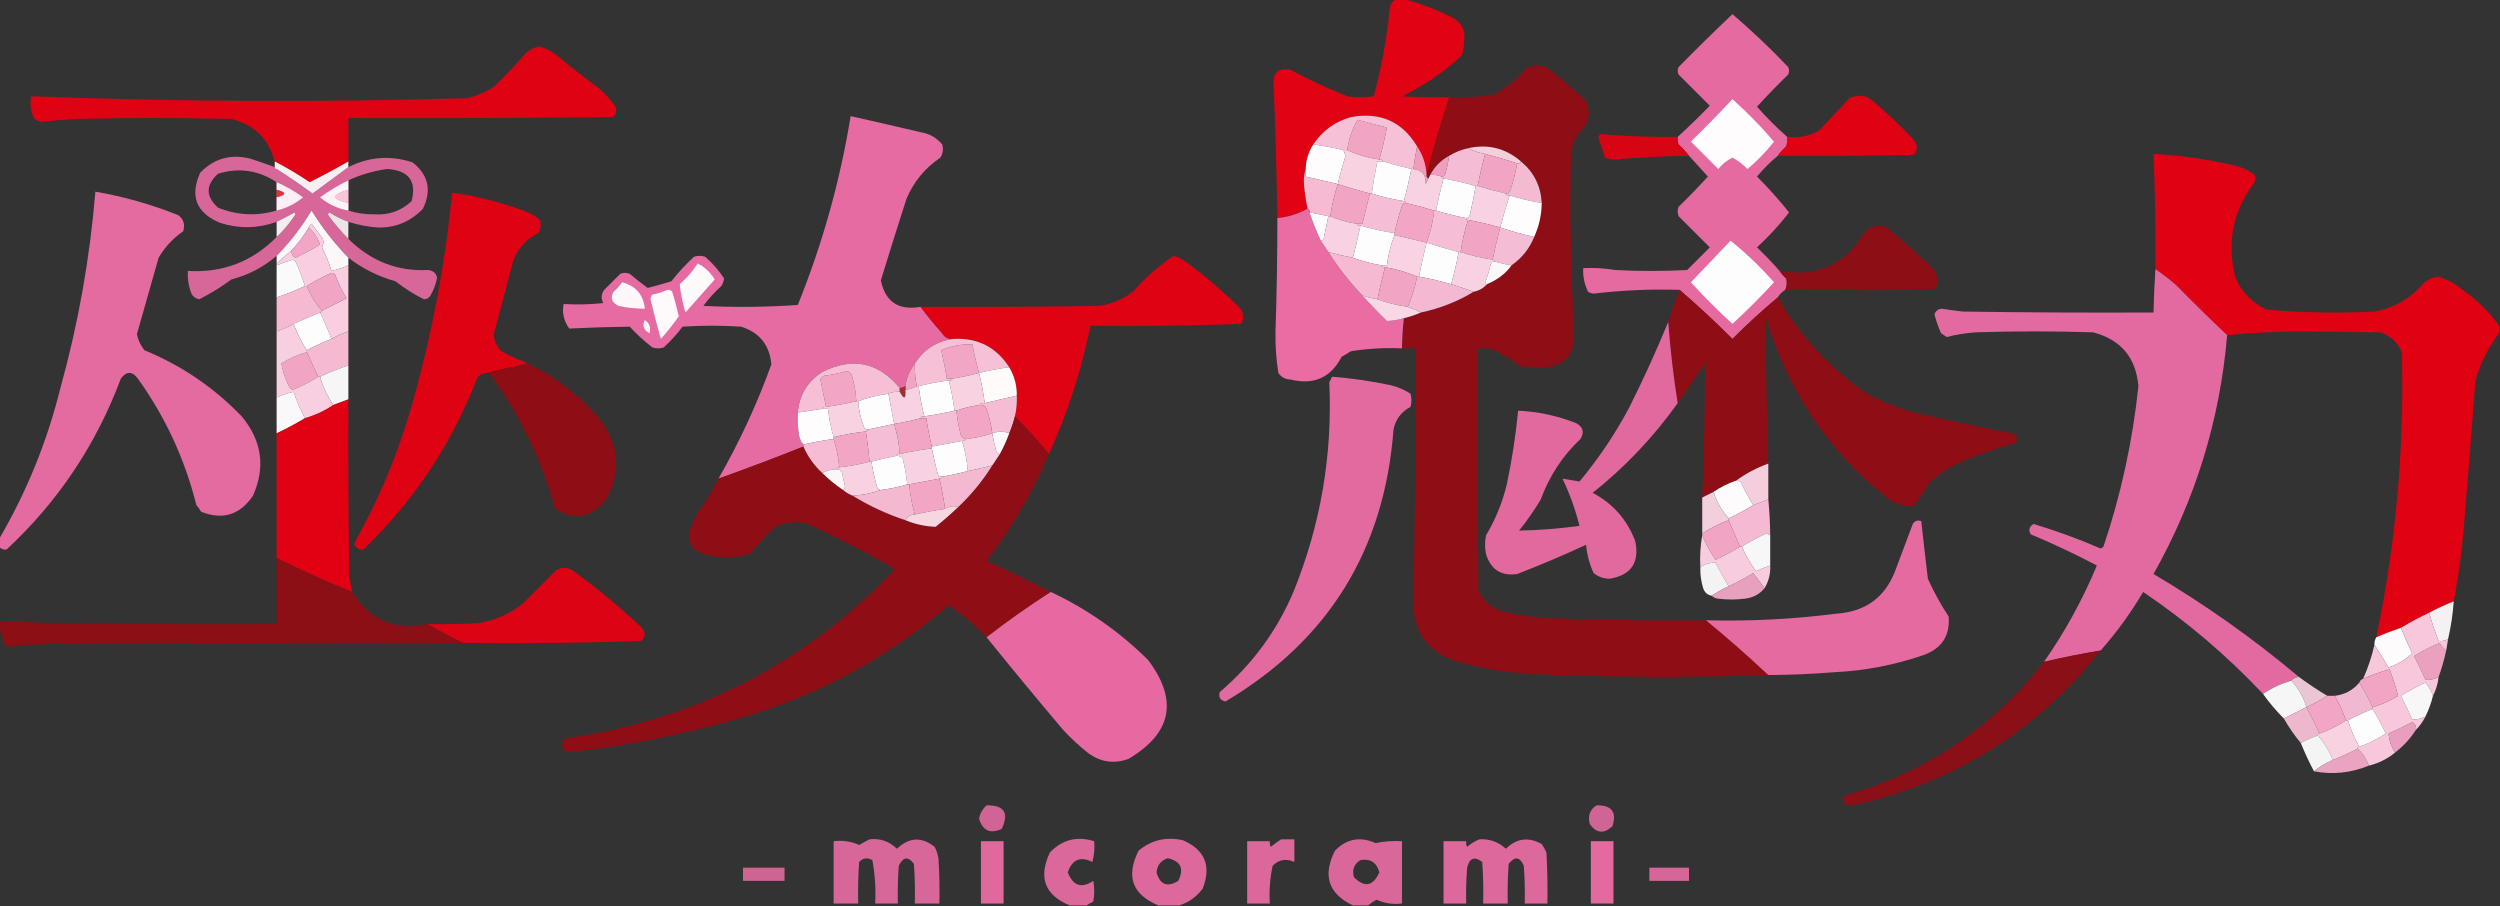 <?xml version="1.0" encoding="UTF-8"?>
<!DOCTYPE svg PUBLIC "-//W3C//DTD SVG 1.1//EN" "http://www.w3.org/Graphics/SVG/1.1/DTD/svg11.dtd">
<svg xmlns="http://www.w3.org/2000/svg" version="1.1" width="1324px" height="480px" style="shape-rendering:geometricPrecision; text-rendering:geometricPrecision; image-rendering:optimizeQuality; fill-rule:evenodd; clip-rule:evenodd" xmlns:xlink="http://www.w3.org/1999/xlink">
<rect width="100%" height="100%" fill="#333333" stroke="none"/>
<g><path style="opacity:0.967" fill="#e60112" d="M 739.5,-0.5 C 740.833,-0.5 742.167,-0.5 743.5,-0.5C 752.845,1.897 761.845,5.397 770.5,10C 774.338,12.677 776.005,16.343 775.5,21C 775.477,23.925 774.977,26.759 774,29.5C 764.597,38.23 754.097,45.397 742.5,51C 750.827,51.5 759.16,51.666 767.5,51.5C 763.062,65.137 759.062,78.803 755.5,92.5C 755.2,86.955 753.533,81.955 750.5,77.5C 742.595,64.348 730.928,59.181 715.5,62C 706.967,64.381 700.3,69.215 695.5,76.5C 692.962,80.448 691.629,84.781 691.5,89.5C 690.837,91.473 690.504,93.639 690.5,96C 690.768,100.9 691.434,105.733 692.5,110.5C 687.616,113.257 682.282,114.924 676.5,115.5C 676.143,91.988 675.476,68.488 674.5,45C 674.083,38.415 677.083,35.748 683.5,37C 693.259,42.213 703.259,46.88 713.5,51C 718.167,51.667 722.833,51.667 727.5,51C 731.676,35.782 734.509,20.282 736,4.5C 736.257,2.093 737.424,0.427 739.5,-0.5 Z"/></g>
<g><path style="opacity:0.959" fill="#eb6da5" d="M 946.5,72.5 C 946.66,74.199 946.494,75.866 946,77.5C 944.293,79.037 942.793,80.704 941.5,82.5C 937.521,85.812 933.854,89.479 930.5,93.5C 936.568,99.563 942.234,105.896 947.5,112.5C 942.416,119.089 936.749,125.256 930.5,131C 934.704,135.036 938.704,139.202 942.5,143.5C 943.458,144.962 944.624,146.295 946,147.5C 946.49,149.545 946.323,151.545 945.5,153.5C 943.833,154.5 942.5,155.833 941.5,157.5C 933.24,164.421 925.24,171.754 917.5,179.5C 908.427,170.422 899.094,161.756 889.5,153.5C 874.27,153.035 859.104,153.702 844,155.5C 842.893,155.415 841.893,155.081 841,154.5C 839.055,150.393 838.221,146.226 838.5,142C 844.18,141.741 849.846,142.074 855.5,143C 868.167,143.667 880.833,143.667 893.5,143C 897.5,139 901.5,135 905.5,131C 900,125.5 894.5,120 889,114.5C 888.333,112.833 888.333,111.167 889,109.5C 894.348,104.319 899.515,98.985 904.5,93.5C 901.145,89.813 897.811,86.147 894.5,82.5C 892.873,80.37 891.04,78.37 889,76.5C 888.51,75.207 888.343,73.873 888.5,72.5C 894.298,67.203 899.965,61.703 905.5,56C 900,50.5 894.5,45 889,39.5C 888.333,38.167 888.333,36.833 889,35.5C 898.347,25.986 907.847,16.652 917.5,7.5C 927.787,16.285 937.62,25.619 947,35.5C 947.667,36.833 947.667,38.167 947,39.5C 941.318,45.015 935.818,50.681 930.5,56.5C 935.521,62.188 940.854,67.521 946.5,72.5 Z"/></g>
<g><path style="opacity:0.954" fill="#e60012" d="M 184.5,85.5 C 177.799,89.356 170.966,93.023 164,96.5C 158.07,92.451 151.903,88.784 145.5,85.5C 142.315,73.482 134.648,65.982 122.5,63C 95.167,62.333 67.833,62.333 40.5,63C 34.317,63.323 28.15,63.823 22,64.5C 20.342,64.325 19.009,63.658 18,62.5C 16.245,58.705 15.745,54.872 16.5,51C 93.453,53.909 170.453,54.242 247.5,52C 252.518,50.773 257.185,48.773 261.5,46C 267.532,40.302 273.199,34.302 278.5,28C 280.56,26.303 282.893,25.137 285.5,24.5C 288.774,25.47 291.774,26.97 294.5,29C 301.985,35.241 309.652,41.241 317.5,47C 320.704,49.869 323.537,53.035 326,56.5C 326.825,58.701 326.325,60.534 324.5,62C 277.835,62.5 231.168,62.667 184.5,62.5C 184.5,70.167 184.5,77.833 184.5,85.5 Z"/></g>
<g><path style="opacity:0.975" fill="#920d14" d="M 903.5,328.5 C 914.797,337.794 925.797,347.461 936.5,357.5C 895.161,358.956 853.828,358.79 812.5,357C 798.205,356.395 784.205,354.062 770.5,350C 755.347,344.544 748.014,333.71 748.5,317.5C 749.484,273.184 749.818,228.85 749.5,184.5C 747.167,184.5 744.833,184.5 742.5,184.5C 742.569,179.146 742.902,173.813 743.5,168.5C 746.67,167.735 749.67,166.735 752.5,165.5C 762.53,163.383 771.864,159.717 780.5,154.5C 783.331,153.921 785.664,152.588 787.5,150.5C 790.778,149.191 793.778,147.358 796.5,145C 798.041,143.629 799.375,142.129 800.5,140.5C 805.99,136.679 809.99,131.679 812.5,125.5C 815.088,119.812 816.421,113.812 816.5,107.5C 815.999,98.498 812.332,91.164 805.5,85.5C 797.373,78.468 788.04,76.135 777.5,78.5C 773.948,79.276 770.614,80.609 767.5,82.5C 763.167,84.833 759.833,88.167 757.5,92.5C 757.167,93.167 756.833,93.833 756.5,94.5C 755.662,94.158 755.328,93.492 755.5,92.5C 759.062,78.803 763.062,65.137 767.5,51.5C 775.571,51.863 783.571,51.363 791.5,50C 798.04,46.467 803.706,41.8 808.5,36C 812.136,34.102 815.803,34.102 819.5,36C 826.627,41.459 833.461,47.292 840,53.5C 842.796,60.127 841.462,65.794 836,70.5C 834.107,73.618 832.774,76.951 832,80.5C 831.366,111.683 831.866,142.85 833.5,174C 834.746,188.587 828.079,195.421 813.5,194.5C 810.833,194.333 808.167,194.167 805.5,194C 800.698,190.762 795.698,187.762 790.5,185C 787.854,184.503 785.187,184.336 782.5,184.5C 782.333,227.168 782.5,269.835 783,312.5C 785.488,318.521 789.988,322.354 796.5,324C 802.426,325.432 808.426,326.432 814.5,327C 844.147,328.375 873.813,328.875 903.5,328.5 Z"/></g>
<g><path style="opacity:0.965" fill="#e60012" d="M 941.5,82.5 C 942.793,80.704 944.293,79.037 946,77.5C 946.494,75.866 946.66,74.199 946.5,72.5C 952.602,73.267 958.269,72.101 963.5,69C 968.833,63.333 974.167,57.667 979.5,52C 984.256,49.737 988.589,50.404 992.5,54C 999.689,60.19 1006.52,66.69 1013,73.5C 1015.66,76.376 1015.83,79.21 1013.5,82C 989.502,82.5 965.502,82.667 941.5,82.5 Z"/></g>
<g><path style="opacity:1" fill="#fefcfd" d="M 917.5,52.5 C 925.341,59.508 932.674,67.008 939.5,75C 935.364,80.303 930.697,85.137 925.5,89.5C 923.091,87.082 920.424,85.082 917.5,83.5C 914.594,84.897 912.094,86.897 910,89.5C 905.167,84.667 900.333,79.833 895.5,75C 903.036,67.632 910.369,60.132 917.5,52.5 Z"/></g>
<g><path style="opacity:0.966" fill="#eb6da5" d="M 487.5,162.5 C 491.121,167.293 494.954,171.96 499,176.5C 500.264,178.607 502.097,179.607 504.5,179.5C 495.893,180.806 489.226,185.139 484.5,192.5C 481.763,195.983 480.097,199.983 479.5,204.5C 478.609,205.11 477.609,205.443 476.5,205.5C 465.187,191.794 451.52,188.96 435.5,197C 427.631,202.034 423.298,209.201 422.5,218.5C 422.335,222.182 422.501,225.848 423,229.5C 423.24,231.852 424.073,233.852 425.5,235.5C 425.5,235.833 425.5,236.167 425.5,236.5C 410.61,242.444 395.61,248.111 380.5,253.5C 391.593,234.147 400.927,213.98 408.5,193C 407.599,182.768 402.266,176.101 392.5,173C 382.167,172.333 371.833,172.333 361.5,173C 358.536,176.966 355.203,180.633 351.5,184C 349.5,184.667 347.5,184.667 345.5,184C 341.2,180.702 337.2,177.035 333.5,173C 322.811,173.139 312.144,173.472 301.5,174C 298.589,170.029 297.589,165.695 298.5,161C 305.513,161.424 312.513,161.257 319.5,160.5C 318.182,158.088 318.349,155.754 320,153.5C 322.833,150.667 325.667,147.833 328.5,145C 330.167,144.333 331.833,144.333 333.5,145C 336.594,147.625 339.76,150.125 343,152.5C 347.189,151.411 351.356,150.244 355.5,149C 359.132,144.366 363.132,140.033 367.5,136C 369.5,135.333 371.5,135.333 373.5,136C 377.424,139.417 380.757,143.25 383.5,147.5C 383.281,148.938 382.781,150.271 382,151.5C 378.464,154.701 375.297,158.201 372.5,162C 389.177,162.833 405.843,162.666 422.5,161.5C 435.571,129.214 444.905,95.881 450.5,61.5C 462.837,64.268 475.171,67.101 487.5,70C 492.235,70.778 496.068,72.945 499,76.5C 499.706,78.971 499.373,81.305 498,83.5C 489.791,89.041 483.791,96.374 480,105.5C 475.397,119.809 470.897,134.142 466.5,148.5C 468.847,159.856 475.847,164.522 487.5,162.5 Z"/></g>
<g><path style="opacity:1" fill="#f2a4c5" d="M 730.5,84.5 C 724.481,83.635 718.814,81.969 713.5,79.5C 714.268,73.694 716.101,68.361 719,63.5C 724.164,64.916 729.331,66.249 734.5,67.5C 733.417,73.251 732.084,78.918 730.5,84.5 Z"/></g>
<g><path style="opacity:1" fill="#f6c0d6" d="M 750.5,77.5 C 749.705,81.476 749.038,85.476 748.5,89.5C 748.167,89.5 747.833,89.5 747.5,89.5C 742.445,88.32 737.445,86.986 732.5,85.5C 732.158,84.662 731.492,84.328 730.5,84.5C 732.084,78.918 733.417,73.251 734.5,67.5C 729.331,66.249 724.164,64.916 719,63.5C 716.101,68.361 714.268,73.694 713.5,79.5C 712.833,79.5 712.167,79.5 711.5,79.5C 706.233,78.184 700.9,77.184 695.5,76.5C 700.3,69.215 706.967,64.381 715.5,62C 730.928,59.181 742.595,64.348 750.5,77.5 Z"/></g>
<g><path style="opacity:0.917" fill="#e60012" d="M 888.5,72.5 C 888.343,73.873 888.51,75.207 889,76.5C 891.04,78.37 892.873,80.37 894.5,82.5C 881.308,82.639 868.141,83.305 855,84.5C 853.236,84.456 851.569,84.122 850,83.5C 848.833,80 847.667,76.5 846.5,73C 846.645,72.228 846.978,71.561 847.5,71C 861.107,72.152 874.773,72.652 888.5,72.5 Z"/></g>
<g><path style="opacity:1" fill="#fefcfc" d="M 695.5,76.5 C 700.9,77.184 706.233,78.184 711.5,79.5C 712.018,80.577 712.352,81.744 712.5,83C 710.932,87.772 709.599,92.605 708.5,97.5C 702.833,96.167 697.167,94.833 691.5,93.5C 691.5,92.167 691.5,90.833 691.5,89.5C 691.629,84.781 692.962,80.448 695.5,76.5 Z"/></g>
<g><path style="opacity:1" fill="#f19cbb" d="M 750.5,77.5 C 753.533,81.955 755.2,86.955 755.5,92.5C 755.328,93.492 755.662,94.158 756.5,94.5C 756.013,95.473 755.513,96.473 755,97.5C 755.357,92.674 753.191,90.007 748.5,89.5C 749.038,85.476 749.705,81.476 750.5,77.5 Z"/></g>
<g><path style="opacity:1" fill="#f4ceda" d="M 805.5,85.5 C 805.158,86.338 804.492,86.672 803.5,86.5C 797.967,84.696 792.3,83.03 786.5,81.5C 783.254,80.946 780.254,79.946 777.5,78.5C 788.04,76.135 797.373,78.468 805.5,85.5 Z"/></g>
<g><path style="opacity:1" fill="#f5bdd5" d="M 777.5,78.5 C 780.254,79.946 783.254,80.946 786.5,81.5C 785.015,87.108 783.682,92.775 782.5,98.5C 782.167,98.5 781.833,98.5 781.5,98.5C 775.913,96.915 770.247,95.582 764.5,94.5C 763.833,94.5 763.5,94.167 763.5,93.5C 764.497,93.53 765.164,93.03 765.5,92C 766.361,88.863 767.027,85.697 767.5,82.5C 770.614,80.609 773.948,79.276 777.5,78.5 Z"/></g>
<g><path style="opacity:1" fill="#f9d2e2" d="M 711.5,79.5 C 712.167,79.5 712.833,79.5 713.5,79.5C 718.814,81.969 724.481,83.635 730.5,84.5C 731.492,84.328 732.158,84.662 732.5,85.5C 731.5,85.5 730.5,85.5 729.5,85.5C 728.287,91.137 727.287,96.803 726.5,102.5C 726.167,102.5 725.833,102.5 725.5,102.5C 719.876,101.007 714.209,99.34 708.5,97.5C 709.599,92.605 710.932,87.772 712.5,83C 712.352,81.744 712.018,80.577 711.5,79.5 Z"/></g>
<g><path style="opacity:0.97" fill="#e60012" d="M 1323.5,172.5 C 1323.5,173.833 1323.5,175.167 1323.5,176.5C 1317.78,183.935 1313.62,192.269 1311,201.5C 1309.08,226.831 1307.08,252.164 1305,277.5C 1303.89,291.408 1302.05,305.074 1299.5,318.5C 1295.05,320.226 1290.71,322.226 1286.5,324.5C 1281.31,326.928 1276.31,329.595 1271.5,332.5C 1267.09,333.97 1262.75,335.637 1258.5,337.5C 1268.9,287.717 1273.4,237.383 1272,186.5C 1269.74,181.243 1265.91,177.743 1260.5,176C 1247,175.833 1233.5,175.667 1220,175.5C 1206.15,175.501 1192.65,176.167 1179.5,177.5C 1170.37,168.869 1161.37,160.036 1152.5,151C 1148.96,147.951 1145.29,145.118 1141.5,142.5C 1141.7,122.153 1141.37,101.82 1140.5,81.5C 1153.97,82.258 1167.31,84.091 1180.5,87C 1185.44,87.866 1189.94,89.7 1194,92.5C 1194.67,93.833 1194.67,95.167 1194,96.5C 1182.42,111.897 1179.09,128.897 1184,147.5C 1187.5,155 1193,160.5 1200.5,164C 1219.43,165.628 1238.43,165.962 1257.5,165C 1267.99,163.091 1276.66,158.091 1283.5,150C 1285.68,148.16 1288.18,146.993 1291,146.5C 1295.66,147.745 1299.82,149.912 1303.5,153C 1311.36,158.361 1318.03,164.861 1323.5,172.5 Z"/></g>
<g><path style="opacity:1" fill="#f2a4c5" d="M 786.5,81.5 C 792.3,83.03 797.967,84.696 803.5,86.5C 802.646,91.231 801.48,95.898 800,100.5C 799.583,101.756 798.75,102.423 797.5,102.5C 792.371,101.303 787.371,99.969 782.5,98.5C 783.682,92.775 785.015,87.108 786.5,81.5 Z"/></g>
<g><path style="opacity:0.895" fill="#eb6ea5" d="M 145.5,88.5 C 145.5,89.167 145.833,89.5 146.5,89.5C 152.941,93.563 159.274,97.897 165.5,102.5C 171.875,97.777 178.209,93.11 184.5,88.5C 195.495,83 206.829,82.167 218.5,86C 226.867,92.597 228.701,100.764 224,110.5C 217.66,117.228 209.827,120.561 200.5,120.5C 195.005,120.141 189.672,119.141 184.5,117.5C 180.986,116.216 177.653,114.55 174.5,112.5C 174.167,112.833 173.833,113.167 173.5,113.5C 176.844,118.171 180.51,122.505 184.5,126.5C 196.368,138.274 210.368,143.774 226.5,143C 229.178,143.161 230.845,144.495 231.5,147C 230.867,150.367 229.7,153.533 228,156.5C 227.196,157.804 226.029,158.471 224.5,158.5C 219.201,155.848 214.201,152.681 209.5,149C 200.303,146.402 191.97,142.235 184.5,136.5C 177.155,128.969 170.655,120.635 165,111.5C 159.766,120.232 153.599,128.232 146.5,135.5C 139.535,141.484 131.535,145.651 122.5,148C 117.13,152.016 111.463,155.516 105.5,158.5C 103.234,158.069 101.734,156.736 101,154.5C 99.763,150.94 99.263,147.273 99.5,143.5C 117.988,144.564 133.655,138.564 146.5,125.5C 150.291,121.94 153.625,117.94 156.5,113.5C 156.333,113.167 156.167,112.833 156,112.5C 152.791,114.277 149.624,115.943 146.5,117.5C 136.542,121.064 126.542,121.23 116.5,118C 103.944,112.725 100.444,103.892 106,91.5C 113.281,83.928 122.114,81.428 132.5,84C 136.894,85.409 141.228,86.909 145.5,88.5 Z M 146.5,96.5 C 146.5,97.833 146.5,99.167 146.5,100.5C 146.5,101.833 146.5,103.167 146.5,104.5C 146.5,106.833 146.5,109.167 146.5,111.5C 135.976,114.565 125.643,114.065 115.5,110C 108.833,104 108.833,98 115.5,92C 126.468,88.623 136.801,90.123 146.5,96.5 Z M 184.5,111.5 C 184.5,110.167 184.5,108.833 184.5,107.5C 184.5,105.167 184.5,102.833 184.5,100.5C 184.5,98.833 184.5,97.167 184.5,95.5C 191.008,92.497 197.841,90.497 205,89.5C 216.403,90.197 220.737,95.864 218,106.5C 212.431,111.732 205.764,114.066 198,113.5C 193.37,113.56 188.87,112.893 184.5,111.5 Z"/></g>
<g><path style="opacity:1" fill="#ee9fbf" d="M 767.5,82.5 C 767.027,85.697 766.361,88.863 765.5,92C 765.164,93.03 764.497,93.53 763.5,93.5C 761.565,92.85 759.565,92.517 757.5,92.5C 759.833,88.167 763.167,84.833 767.5,82.5 Z"/></g>
<g><path style="opacity:1" fill="#fefdfd" d="M 732.5,85.5 C 737.445,86.986 742.445,88.32 747.5,89.5C 746.319,95.221 744.986,100.888 743.5,106.5C 737.717,105.638 732.05,104.304 726.5,102.5C 727.287,96.803 728.287,91.137 729.5,85.5C 730.5,85.5 731.5,85.5 732.5,85.5 Z"/></g>
<g><path style="opacity:0.976" fill="#fef2f5" d="M 145.5,85.5 C 151.903,88.784 158.07,92.451 164,96.5C 170.966,93.023 177.799,89.356 184.5,85.5C 184.5,86.5 184.5,87.5 184.5,88.5C 178.209,93.11 171.875,97.777 165.5,102.5C 159.274,97.897 152.941,93.563 146.5,89.5C 145.833,89.5 145.5,89.167 145.5,88.5C 145.5,87.5 145.5,86.5 145.5,85.5 Z"/></g>
<g><path style="opacity:1" fill="#f4bad2" d="M 805.5,85.5 C 812.332,91.164 815.999,98.498 816.5,107.5C 810.733,106.577 805.066,105.244 799.5,103.5C 798.508,103.672 797.842,103.338 797.5,102.5C 798.75,102.423 799.583,101.756 800,100.5C 801.48,95.898 802.646,91.231 803.5,86.5C 804.492,86.672 805.158,86.338 805.5,85.5 Z"/></g>
<g><path style="opacity:1" fill="#f8d2e2" d="M 747.5,89.5 C 747.833,89.5 748.167,89.5 748.5,89.5C 753.191,90.007 755.357,92.674 755,97.5C 755.513,96.473 756.013,95.473 756.5,94.5C 756.833,93.833 757.167,93.167 757.5,92.5C 759.565,92.517 761.565,92.85 763.5,93.5C 763.5,94.167 763.833,94.5 764.5,94.5C 763.008,100.133 761.675,105.799 760.5,111.5C 760.167,111.5 759.833,111.5 759.5,111.5C 754.647,110.035 749.647,108.702 744.5,107.5C 744.5,106.833 744.167,106.5 743.5,106.5C 744.986,100.888 746.319,95.221 747.5,89.5 Z"/></g>
<g><path style="opacity:1" fill="#f6bbd3" d="M 691.5,89.5 C 691.5,90.833 691.5,92.167 691.5,93.5C 697.167,94.833 702.833,96.167 708.5,97.5C 706.699,103.038 705.366,108.705 704.5,114.5C 704.167,114.5 703.833,114.5 703.5,114.5C 700.167,113.833 696.833,113.167 693.5,112.5C 693.672,111.508 693.338,110.842 692.5,110.5C 691.434,105.733 690.768,100.9 690.5,96C 690.504,93.639 690.837,91.473 691.5,89.5 Z"/></g>
<g><path style="opacity:1" fill="#fefdfd" d="M 764.5,94.5 C 770.247,95.582 775.913,96.915 781.5,98.5C 780.663,103.518 779.663,108.518 778.5,113.5C 778.253,114.713 777.586,115.38 776.5,115.5C 771.067,114.475 765.733,113.142 760.5,111.5C 761.675,105.799 763.008,100.133 764.5,94.5 Z"/></g>
<g><path style="opacity:0.976" fill="#fdf1f5" d="M 146.5,96.5 C 151.437,98.637 156.104,101.304 160.5,104.5C 156.369,107.899 151.702,110.232 146.5,111.5C 146.5,109.167 146.5,106.833 146.5,104.5C 151.833,103.167 151.833,101.833 146.5,100.5C 146.5,99.167 146.5,97.833 146.5,96.5 Z"/></g>
<g><path style="opacity:0.962" fill="#fef7fa" d="M 184.5,95.5 C 184.5,97.167 184.5,98.833 184.5,100.5C 175.335,103.129 175.335,105.462 184.5,107.5C 184.5,108.833 184.5,110.167 184.5,111.5C 178.872,110.513 173.872,108.179 169.5,104.5C 174.255,101.075 179.255,98.075 184.5,95.5 Z"/></g>
<g><path style="opacity:1" fill="#f2a4c5" d="M 708.5,97.5 C 714.209,99.34 719.876,101.007 725.5,102.5C 724.169,107.83 722.836,113.163 721.5,118.5C 720.5,118.5 719.5,118.5 718.5,118.5C 713.555,117.767 708.888,116.434 704.5,114.5C 705.366,108.705 706.699,103.038 708.5,97.5 Z"/></g>
<g><path style="opacity:1" fill="#f8d2e2" d="M 781.5,98.5 C 781.833,98.5 782.167,98.5 782.5,98.5C 787.371,99.969 792.371,101.303 797.5,102.5C 797.842,103.338 798.508,103.672 799.5,103.5C 797.681,109.105 796.015,114.772 794.5,120.5C 788.91,118.874 783.244,117.541 777.5,116.5C 776.833,116.5 776.5,116.167 776.5,115.5C 777.586,115.38 778.253,114.713 778.5,113.5C 779.663,108.518 780.663,103.518 781.5,98.5 Z"/></g>
<g><path style="opacity:0.857" fill="#e92727" d="M 146.5,100.5 C 151.833,101.833 151.833,103.167 146.5,104.5C 146.5,103.167 146.5,101.833 146.5,100.5 Z"/></g>
<g><path style="opacity:0.896" fill="#f8cfe0" d="M 184.5,100.5 C 184.5,102.833 184.5,105.167 184.5,107.5C 175.335,105.462 175.335,103.129 184.5,100.5 Z"/></g>
<g><path style="opacity:0.962" fill="#ea6da4" d="M -0.5,289.5 C -0.5,288.167 -0.5,286.833 -0.5,285.5C 14.117,260.509 24.95,233.843 32,205.5C 41.452,171.408 47.619,136.741 50.5,101.5C 65.592,104.107 80.259,108.274 94.5,114C 97.29,116.21 98.123,119.044 97,122.5C 91.621,126.212 87.287,130.879 84,136.5C 80.167,150 76.333,163.5 72.5,177C 73.167,180.166 74.5,183 76.5,185.5C 96.144,193.568 113.311,205.235 128,220.5C 138.699,233.351 140.699,247.351 134,262.5C 127.032,272.746 117.866,275.579 106.5,271C 105.789,269.745 104.956,268.579 104,267.5C 97.882,243.116 87.549,220.783 73,200.5C 70,196.5 67,196.5 64,200.5C 50.924,235.508 30.758,265.674 3.5,291C 1.934,291.3 0.601,290.8 -0.5,289.5 Z"/></g>
<g><path style="opacity:0.961" fill="#e50012" d="M 279.5,192.5 C 272.167,194.167 264.833,195.833 257.5,197.5C 255.83,197.751 254.33,198.418 253,199.5C 239.601,234.549 219.434,265.049 192.5,291C 190.106,291.3 188.439,290.3 187.5,288C 201.111,263.848 211.611,238.348 219,211.5C 229.056,175.558 235.889,139.058 239.5,102C 252.781,103.904 265.781,107.237 278.5,112C 281.249,113.123 283.749,114.623 286,116.5C 286.706,118.971 286.373,121.305 285,123.5C 278.942,126.558 274.609,131.225 272,137.5C 268.496,150.677 264.996,163.844 261.5,177C 261.744,180.487 263.077,183.487 265.5,186C 270.073,188.454 274.739,190.621 279.5,192.5 Z"/></g>
<g><path style="opacity:1" fill="#f6bed6" d="M 725.5,102.5 C 725.833,102.5 726.167,102.5 726.5,102.5C 732.05,104.304 737.717,105.638 743.5,106.5C 744.167,106.5 744.5,106.833 744.5,107.5C 743.503,107.47 742.836,107.97 742.5,109C 740.929,113.786 739.596,118.619 738.5,123.5C 732.425,122.481 726.425,121.148 720.5,119.5C 719.508,119.672 718.842,119.338 718.5,118.5C 719.5,118.5 720.5,118.5 721.5,118.5C 722.836,113.163 724.169,107.83 725.5,102.5 Z"/></g>
<g><path style="opacity:1" fill="#fefcfd" d="M 799.5,103.5 C 805.066,105.244 810.733,106.577 816.5,107.5C 816.421,113.812 815.088,119.812 812.5,125.5C 806.395,124.141 800.395,122.474 794.5,120.5C 796.015,114.772 797.681,109.105 799.5,103.5 Z"/></g>
<g><path style="opacity:1" fill="#f2a5c5" d="M 744.5,107.5 C 749.647,108.702 754.647,110.035 759.5,111.5C 758.927,117.367 757.594,123.033 755.5,128.5C 749.833,127.167 744.167,125.833 738.5,124.5C 738.5,124.167 738.5,123.833 738.5,123.5C 739.596,118.619 740.929,113.786 742.5,109C 742.836,107.97 743.503,107.47 744.5,107.5 Z"/></g>
<g><path style="opacity:0.986" fill="#fefafc" d="M 184.5,136.5 C 184.5,137.833 184.5,139.167 184.5,140.5C 181.594,141.787 178.594,142.787 175.5,143.5C 174.268,139.196 172.601,135.03 170.5,131C 171.33,129.535 171.496,128.035 171,126.5C 169,123.833 167,121.167 165,118.5C 164.283,119.044 163.783,119.711 163.5,120.5C 160.987,124.858 157.987,128.858 154.5,132.5C 151.833,134.833 149.167,137.167 146.5,139.5C 146.5,138.167 146.5,136.833 146.5,135.5C 153.599,128.232 159.766,120.232 165,111.5C 170.655,120.635 177.155,128.969 184.5,136.5 Z"/></g>
<g><path style="opacity:0.984" fill="#eb6da5" d="M 692.5,110.5 C 693.338,110.842 693.672,111.508 693.5,112.5C 695.214,117.598 697.214,122.598 699.5,127.5C 700.846,129.537 702.18,131.537 703.5,133.5C 708.767,141.764 714.767,149.431 721.5,156.5C 725.63,161.131 729.963,165.631 734.5,170C 737.531,169.939 740.531,169.439 743.5,168.5C 742.902,173.813 742.569,179.146 742.5,184.5C 733.418,184.086 724.418,184.586 715.5,186C 713.833,187 712.167,188 710.5,189C 704.789,200.032 695.789,204.032 683.5,201C 680.724,200.934 678.558,199.768 677,197.5C 675.867,190.267 675.367,182.934 675.5,175.5C 676.167,155.505 676.5,135.505 676.5,115.5C 682.282,114.924 687.616,113.257 692.5,110.5 Z"/></g>
<g><path style="opacity:1" fill="#fefcfd" d="M 693.5,112.5 C 696.833,113.167 700.167,113.833 703.5,114.5C 702.671,118.486 701.837,122.486 701,126.5C 700.617,127.056 700.117,127.389 699.5,127.5C 697.214,122.598 695.214,117.598 693.5,112.5 Z"/></g>
<g><path style="opacity:1" fill="#f6bed6" d="M 759.5,111.5 C 759.833,111.5 760.167,111.5 760.5,111.5C 765.733,113.142 771.067,114.475 776.5,115.5C 776.5,116.167 776.833,116.5 777.5,116.5C 775.698,122.043 774.364,127.71 773.5,133.5C 773.167,133.5 772.833,133.5 772.5,133.5C 766.772,131.985 761.105,130.319 755.5,128.5C 757.594,123.033 758.927,117.367 759.5,111.5 Z"/></g>
<g><path style="opacity:0.954" fill="#fef5f9" d="M 146.5,125.5 C 146.5,122.833 146.5,120.167 146.5,117.5C 149.624,115.943 152.791,114.277 156,112.5C 156.167,112.833 156.333,113.167 156.5,113.5C 153.625,117.94 150.291,121.94 146.5,125.5 Z"/></g>
<g><path style="opacity:0.911" fill="#fef6f9" d="M 184.5,117.5 C 184.5,120.5 184.5,123.5 184.5,126.5C 180.51,122.505 176.844,118.171 173.5,113.5C 173.833,113.167 174.167,112.833 174.5,112.5C 177.653,114.55 180.986,116.216 184.5,117.5 Z"/></g>
<g><path style="opacity:1" fill="#f8d2e2" d="M 703.5,114.5 C 703.833,114.5 704.167,114.5 704.5,114.5C 708.888,116.434 713.555,117.767 718.5,118.5C 718.842,119.338 719.508,119.672 720.5,119.5C 719.33,125.181 717.997,130.848 716.5,136.5C 712.127,135.657 707.793,134.657 703.5,133.5C 702.18,131.537 700.846,129.537 699.5,127.5C 700.117,127.389 700.617,127.056 701,126.5C 701.837,122.486 702.671,118.486 703.5,114.5 Z"/></g>
<g><path style="opacity:1" fill="#f2a4c5" d="M 777.5,116.5 C 783.244,117.541 788.91,118.874 794.5,120.5C 793.014,126.112 791.681,131.779 790.5,137.5C 784.704,136.634 779.037,135.301 773.5,133.5C 774.364,127.71 775.698,122.043 777.5,116.5 Z"/></g>
<g><path style="opacity:0.954" fill="#920d14" d="M 945.5,153.5 C 946.323,151.545 946.49,149.545 946,147.5C 944.624,146.295 943.458,144.962 942.5,143.5C 962.324,146.917 977.324,140.083 987.5,123C 990.524,119.802 994.191,118.802 998.5,120C 1006.96,126.794 1015.13,133.961 1023,141.5C 1025.76,144.338 1026.76,147.671 1026,151.5C 1025.5,152 1025,152.5 1024.5,153C 998.169,153.5 971.835,153.667 945.5,153.5 Z"/></g>
<g><path style="opacity:1" fill="#f2a5c6" d="M 163.5,120.5 C 166.209,122.885 168.209,125.885 169.5,129.5C 165.326,132.088 160.993,134.421 156.5,136.5C 154.889,135.68 154.222,134.346 154.5,132.5C 157.987,128.858 160.987,124.858 163.5,120.5 Z"/></g>
<g><path style="opacity:1" fill="#fefdfe" d="M 720.5,119.5 C 726.425,121.148 732.425,122.481 738.5,123.5C 738.5,123.833 738.5,124.167 738.5,124.5C 736.543,129.66 735.21,134.994 734.5,140.5C 733.5,140.5 732.5,140.5 731.5,140.5C 726.358,139.632 721.358,138.298 716.5,136.5C 717.997,130.848 719.33,125.181 720.5,119.5 Z"/></g>
<g><path style="opacity:1" fill="#f5bdd5" d="M 794.5,120.5 C 800.395,122.474 806.395,124.141 812.5,125.5C 809.99,131.679 805.99,136.679 800.5,140.5C 797.461,139.99 794.461,139.323 791.5,138.5C 791.5,137.833 791.167,137.5 790.5,137.5C 791.681,131.779 793.014,126.112 794.5,120.5 Z"/></g>
<g><path style="opacity:1" fill="#f9d3e3" d="M 738.5,124.5 C 744.167,125.833 749.833,127.167 755.5,128.5C 754.035,134.494 752.702,140.494 751.5,146.5C 751.167,146.5 750.833,146.5 750.5,146.5C 745.131,144.216 739.464,142.549 733.5,141.5C 732.508,141.672 731.842,141.338 731.5,140.5C 732.5,140.5 733.5,140.5 734.5,140.5C 735.21,134.994 736.543,129.66 738.5,124.5 Z"/></g>
<g><path style="opacity:1" fill="#fefdfd" d="M 916.5,127.5 C 924.758,134.089 932.425,141.422 939.5,149.5C 932.5,157.167 925.167,164.5 917.5,171.5C 909.833,164.5 902.5,157.167 895.5,149.5C 902.521,142.146 909.521,134.813 916.5,127.5 Z"/></g>
<g><path style="opacity:1" fill="#fefdfe" d="M 755.5,128.5 C 761.105,130.319 766.772,131.985 772.5,133.5C 771.459,139.244 770.126,144.91 768.5,150.5C 762.91,148.874 757.244,147.541 751.5,146.5C 752.702,140.494 754.035,134.494 755.5,128.5 Z"/></g>
<g><path style="opacity:1" fill="#f8cee0" d="M 184.5,140.5 C 184.5,152.167 184.5,163.833 184.5,175.5C 181.378,176.561 178.378,177.895 175.5,179.5C 173.694,174.746 171.694,170.08 169.5,165.5C 170.167,165.5 170.5,165.167 170.5,164.5C 174.807,162.347 179.14,160.18 183.5,158C 181.115,154.062 179.115,149.896 177.5,145.5C 176.635,144.417 175.635,144.251 174.5,145C 170.247,146.955 166.247,149.122 162.5,151.5C 162.167,151.5 161.833,151.5 161.5,151.5C 160.131,147.088 158.464,142.754 156.5,138.5C 156,138.167 155.5,137.833 155,137.5C 152.06,138.423 149.227,139.423 146.5,140.5C 146.5,140.167 146.5,139.833 146.5,139.5C 149.167,137.167 151.833,134.833 154.5,132.5C 154.222,134.346 154.889,135.68 156.5,136.5C 160.993,134.421 165.326,132.088 169.5,129.5C 168.209,125.885 166.209,122.885 163.5,120.5C 163.783,119.711 164.283,119.044 165,118.5C 167,121.167 169,123.833 171,126.5C 171.496,128.035 171.33,129.535 170.5,131C 172.601,135.03 174.268,139.196 175.5,143.5C 178.594,142.787 181.594,141.787 184.5,140.5 Z"/></g>
<g><path style="opacity:1" fill="#f8d2e2" d="M 772.5,133.5 C 772.833,133.5 773.167,133.5 773.5,133.5C 779.037,135.301 784.704,136.634 790.5,137.5C 791.167,137.5 791.5,137.833 791.5,138.5C 790.503,138.47 789.836,138.97 789.5,140C 788.649,143.408 787.649,146.741 786.5,150C 786.728,150.399 787.062,150.565 787.5,150.5C 785.664,152.588 783.331,153.921 780.5,154.5C 776.584,153.181 772.584,151.848 768.5,150.5C 770.126,144.91 771.459,139.244 772.5,133.5 Z"/></g>
<g><path style="opacity:0.965" fill="#e50012" d="M 555.5,240.5 C 549.842,233.509 543.842,226.843 537.5,220.5C 538.344,216.901 538.677,213.234 538.5,209.5C 538.566,204.096 537.233,199.096 534.5,194.5C 527.545,183.689 517.545,178.689 504.5,179.5C 502.097,179.607 500.264,178.607 499,176.5C 494.954,171.96 491.121,167.293 487.5,162.5C 519.168,162.667 550.835,162.5 582.5,162C 589.225,160.873 595.225,158.207 600.5,154C 606.782,146.877 613.782,140.71 621.5,135.5C 624.088,136.194 626.421,137.36 628.5,139C 638.589,146.418 648.089,154.585 657,163.5C 658.601,166.094 658.767,168.761 657.5,171.5C 630.878,172.491 604.211,172.824 577.5,172.5C 572.742,196.105 565.409,218.772 555.5,240.5 Z"/></g>
<g><path style="opacity:0.983" fill="#fefdfe" d="M 161.5,151.5 C 156.602,153.783 151.602,155.783 146.5,157.5C 146.5,151.833 146.5,146.167 146.5,140.5C 149.227,139.423 152.06,138.423 155,137.5C 155.5,137.833 156,138.167 156.5,138.5C 158.464,142.754 160.131,147.088 161.5,151.5 Z"/></g>
<g><path style="opacity:1" fill="#f5b9d2" d="M 703.5,133.5 C 707.793,134.657 712.127,135.657 716.5,136.5C 721.358,138.298 726.358,139.632 731.5,140.5C 731.842,141.338 732.508,141.672 733.5,141.5C 732.009,147.13 730.676,152.797 729.5,158.5C 726.779,158.037 724.112,157.371 721.5,156.5C 714.767,149.431 708.767,141.764 703.5,133.5 Z"/></g>
<g><path style="opacity:1" fill="#fcf7f8" d="M 791.5,138.5 C 794.461,139.323 797.461,139.99 800.5,140.5C 799.375,142.129 798.041,143.629 796.5,145C 793.778,147.358 790.778,149.191 787.5,150.5C 787.062,150.565 786.728,150.399 786.5,150C 787.649,146.741 788.649,143.408 789.5,140C 789.836,138.97 790.503,138.47 791.5,138.5 Z"/></g>
<g><path style="opacity:1" fill="#fefafc" d="M 369.5,139.5 C 373.278,141.443 376.278,144.277 378.5,148C 373.346,153.822 368.18,159.655 363,165.5C 361.498,160.51 360.498,155.51 360,150.5C 363.75,147.256 366.917,143.589 369.5,139.5 Z"/></g>
<g><path style="opacity:1" fill="#f2a4c5" d="M 733.5,141.5 C 739.464,142.549 745.131,144.216 750.5,146.5C 749.432,152.131 747.765,157.465 745.5,162.5C 740.006,161.75 734.673,160.416 729.5,158.5C 730.676,152.797 732.009,147.13 733.5,141.5 Z"/></g>
<g><path style="opacity:0.96" fill="#ea6ca4" d="M 1141.5,142.5 C 1145.29,145.118 1148.96,147.951 1152.5,151C 1161.37,160.036 1170.37,168.869 1179.5,177.5C 1175.65,222.536 1162.65,264.702 1140.5,304C 1167.73,320.087 1193.4,338.253 1217.5,358.5C 1215.85,358.66 1214.51,359.326 1213.5,360.5C 1208.07,362.05 1203.07,364.384 1198.5,367.5C 1179.26,347.085 1158.1,329.085 1135,313.5C 1128.46,324.609 1120.96,334.942 1112.5,344.5C 1102.44,346.182 1092.44,348.182 1082.5,350.5C 1093.63,334.587 1102.96,317.587 1110.5,299.5C 1099.11,293.47 1087.44,287.97 1075.5,283C 1074.14,280.726 1074.64,278.893 1077,277.5C 1089.09,281.141 1100.92,285.475 1112.5,290.5C 1113.09,290.291 1113.59,289.957 1114,289.5C 1123.29,261.86 1129.46,233.526 1132.5,204.5C 1131.19,189.354 1123.19,179.854 1108.5,176C 1087.83,175.333 1067.17,175.333 1046.5,176C 1041.21,176.327 1036.04,177.16 1031,178.5C 1030,177.833 1029,177.167 1028,176.5C 1026.53,173.269 1025.37,169.935 1024.5,166.5C 1025.11,164.616 1026.45,163.616 1028.5,163.5C 1032.16,164.082 1035.82,164.582 1039.5,165C 1073.17,165.5 1106.83,165.667 1140.5,165.5C 1140.68,157.825 1141.01,150.158 1141.5,142.5 Z"/></g>
<g><path style="opacity:1" fill="#f2a4c5" d="M 170.5,164.5 C 167.121,160.769 164.454,156.436 162.5,151.5C 166.247,149.122 170.247,146.955 174.5,145C 175.635,144.251 176.635,144.417 177.5,145.5C 179.115,149.896 181.115,154.062 183.5,158C 179.14,160.18 174.807,162.347 170.5,164.5 Z"/></g>
<g><path style="opacity:1" fill="#f4b8d2" d="M 750.5,146.5 C 750.833,146.5 751.167,146.5 751.5,146.5C 757.244,147.541 762.91,148.874 768.5,150.5C 772.584,151.848 776.584,153.181 780.5,154.5C 771.864,159.717 762.53,163.383 752.5,165.5C 750.221,164.349 747.888,163.349 745.5,162.5C 747.765,157.465 749.432,152.131 750.5,146.5 Z"/></g>
<g><path style="opacity:1" fill="#fef7fa" d="M 329.5,149.5 C 336.726,151.393 340.726,156.06 341.5,163.5C 336.785,163.494 332.118,162.994 327.5,162C 323.933,160.187 323.099,157.687 325,154.5C 326.707,152.963 328.207,151.296 329.5,149.5 Z"/></g>
<g><path style="opacity:1" fill="#f5b9d2" d="M 161.5,151.5 C 161.833,151.5 162.167,151.5 162.5,151.5C 164.454,156.436 167.121,160.769 170.5,164.5C 170.5,165.167 170.167,165.5 169.5,165.5C 164.829,167.503 160.162,169.503 155.5,171.5C 152.622,173.105 149.622,174.439 146.5,175.5C 146.5,169.5 146.5,163.5 146.5,157.5C 151.602,155.783 156.602,153.783 161.5,151.5 Z"/></g>
<g><path style="opacity:0.968" fill="#920d14" d="M 889.5,153.5 C 899.094,161.756 908.427,170.422 917.5,179.5C 925.24,171.754 933.24,164.421 941.5,157.5C 953.538,178.371 969.538,195.538 989.5,209C 996.606,212.553 1003.94,215.553 1011.5,218C 1030.13,222.215 1048.79,226.215 1067.5,230C 1068.86,231.938 1068.53,233.604 1066.5,235C 1055.13,238.012 1044.13,242.012 1033.5,247C 1029.39,249.448 1025.55,252.281 1022,255.5C 1019.35,259.823 1016.51,263.989 1013.5,268C 1007.89,268.372 1002.89,266.706 998.5,263C 967.513,237.905 946.346,206.072 935,167.5C 935.207,193.495 935.707,219.495 936.5,245.5C 930.35,247.74 924.684,250.74 919.5,254.5C 915.182,255.992 911.182,257.992 907.5,260.5C 905.5,261.5 903.5,262.5 901.5,263.5C 902.513,239.839 903.013,216.173 903,192.5C 898.157,199.529 893.323,206.529 888.5,213.5C 886.252,199.374 884.585,185.041 883.5,170.5C 885.224,164.722 887.224,159.055 889.5,153.5 Z"/></g>
<g><path style="opacity:1" fill="#fefafc" d="M 353.5,153.5 C 354.496,153.414 355.329,153.748 356,154.5C 357.322,158.79 358.489,163.123 359.5,167.5C 356.586,171.641 353.419,175.641 350,179.5C 348.011,172.543 346.177,165.543 344.5,158.5C 344.608,157.558 344.941,156.725 345.5,156C 348.379,155.454 351.046,154.621 353.5,153.5 Z"/></g>
<g><path style="opacity:1" fill="#f9d8e5" d="M 721.5,156.5 C 724.112,157.371 726.779,158.037 729.5,158.5C 734.673,160.416 740.006,161.75 745.5,162.5C 747.888,163.349 750.221,164.349 752.5,165.5C 749.67,166.735 746.67,167.735 743.5,168.5C 740.531,169.439 737.531,169.939 734.5,170C 729.963,165.631 725.63,161.131 721.5,156.5 Z"/></g>
<g><path style="opacity:1" fill="#fefdfe" d="M 169.5,165.5 C 171.694,170.08 173.694,174.746 175.5,179.5C 171.047,181.226 166.714,183.226 162.5,185.5C 159.659,181.151 157.326,176.484 155.5,171.5C 160.162,169.503 164.829,167.503 169.5,165.5 Z"/></g>
<g><path style="opacity:1" fill="#fdf2f6" d="M 341.5,169.5 C 343.982,171.102 344.815,173.435 344,176.5C 340.838,174.845 340.005,172.512 341.5,169.5 Z"/></g>
<g><path style="opacity:0.946" fill="#ea6ca4" d="M 883.5,170.5 C 884.585,185.041 886.252,199.374 888.5,213.5C 875.786,231.383 860.786,247.217 843.5,261C 854.201,266.699 861.701,275.199 866,286.5C 868.396,297.923 863.896,304.59 852.5,306.5C 849.316,306.491 846.483,305.491 844,303.5C 841.784,298.759 840.45,293.759 840,288.5C 828.014,294.052 815.847,299.219 803.5,304C 795.074,305.199 789.574,301.699 787,293.5C 786.333,290.167 786.333,286.833 787,283.5C 792.037,275.088 795.704,266.088 798,256.5C 800.736,243.612 802.736,230.612 804,217.5C 814.367,217.961 824.534,220.128 834.5,224C 838.392,226.004 839.225,228.837 837,232.5C 827.514,241.455 820.514,252.122 816,264.5C 812.556,270.276 808.723,275.776 804.5,281C 815.198,280.793 825.865,279.96 836.5,278.5C 834.316,269.814 831.316,261.48 827.5,253.5C 830.562,254.054 833.562,254.554 836.5,255C 846.697,242.782 855.53,229.615 863,215.5C 870.431,200.648 877.264,185.648 883.5,170.5 Z"/></g>
<g><path style="opacity:1" fill="#f5b9d2" d="M 184.5,175.5 C 184.5,181.5 184.5,187.5 184.5,193.5C 179.398,195.217 174.398,197.217 169.5,199.5C 169.167,199.5 168.833,199.5 168.5,199.5C 166.494,195.137 164.494,190.804 162.5,186.5C 162.5,186.167 162.5,185.833 162.5,185.5C 166.714,183.226 171.047,181.226 175.5,179.5C 178.378,177.895 181.378,176.561 184.5,175.5 Z"/></g>
<g><path style="opacity:1" fill="#f2a5c5" d="M 518.5,197.5 C 513.894,198.755 509.228,199.755 504.5,200.5C 503.5,200.5 502.5,200.5 501.5,200.5C 500.628,195.474 499.628,190.474 498.5,185.5C 503.918,183.127 509.418,182.127 515,182.5C 515.955,187.572 517.122,192.572 518.5,197.5 Z"/></g>
<g><path style="opacity:1" fill="#f6c0d7" d="M 504.5,179.5 C 517.545,178.689 527.545,183.689 534.5,194.5C 529.103,195.183 523.769,196.183 518.5,197.5C 517.122,192.572 515.955,187.572 515,182.5C 509.418,182.127 503.918,183.127 498.5,185.5C 499.628,190.474 500.628,195.474 501.5,200.5C 502.5,200.5 503.5,200.5 504.5,200.5C 504.158,201.338 503.492,201.672 502.5,201.5C 497.1,202.184 491.767,203.184 486.5,204.5C 486.167,204.5 485.833,204.5 485.5,204.5C 484.728,200.548 484.395,196.548 484.5,192.5C 489.226,185.139 495.893,180.806 504.5,179.5 Z"/></g>
<g><path style="opacity:1" fill="#f2a4c5" d="M 162.5,186.5 C 164.494,190.804 166.494,195.137 168.5,199.5C 164.281,202.194 159.781,204.527 155,206.5C 154.055,206.095 153.388,205.428 153,204.5C 151.033,200.599 149.7,196.599 149,192.5C 153.223,189.804 157.723,187.804 162.5,186.5 Z"/></g>
<g><path style="opacity:0.964" fill="#920c13" d="M 279.5,192.5 C 294.463,199.736 307.296,209.736 318,222.5C 328.006,235.919 329.006,249.919 321,264.5C 313.234,274.163 304.234,275.829 294,269.5C 287.155,244.928 276.488,222.261 262,201.5C 260.951,199.616 259.451,198.282 257.5,197.5C 264.833,195.833 272.167,194.167 279.5,192.5 Z"/></g>
<g><path style="opacity:0.961" fill="#fefdfd" d="M 184.5,193.5 C 184.5,199.5 184.5,205.5 184.5,211.5C 181.833,212.5 179.167,213.5 176.5,214.5C 173.378,209.919 171.044,204.919 169.5,199.5C 174.398,197.217 179.398,195.217 184.5,193.5 Z"/></g>
<g><path style="opacity:1" fill="#fffbfb" d="M 534.5,194.5 C 537.233,199.096 538.566,204.096 538.5,209.5C 532.833,210.833 527.167,212.167 521.5,213.5C 520.816,208.1 519.816,202.767 518.5,197.5C 523.769,196.183 529.103,195.183 534.5,194.5 Z"/></g>
<g><path style="opacity:1" fill="#f2a4c5" d="M 484.5,192.5 C 484.395,196.548 484.728,200.548 485.5,204.5C 483.698,205.458 481.698,206.125 479.5,206.5C 479.5,205.833 479.5,205.167 479.5,204.5C 480.097,199.983 481.763,195.983 484.5,192.5 Z"/></g>
<g><path style="opacity:1" fill="#f2a5c5" d="M 453.5,212.5 C 448.216,213.714 442.882,214.714 437.5,215.5C 436.448,210.692 435.448,205.859 434.5,201C 434.905,200.055 435.572,199.388 436.5,199C 440.566,198.484 444.566,197.65 448.5,196.5C 449.647,196.818 450.481,197.484 451,198.5C 452.475,203.063 453.308,207.73 453.5,212.5 Z"/></g>
<g><path style="opacity:1" fill="#f9d2e2" d="M 518.5,197.5 C 519.816,202.767 520.816,208.1 521.5,213.5C 520.209,213.263 519.209,213.596 518.5,214.5C 514.298,215.132 510.298,216.132 506.5,217.5C 506.167,217.5 505.833,217.5 505.5,217.5C 504.818,212.107 503.818,206.773 502.5,201.5C 503.492,201.672 504.158,201.338 504.5,200.5C 509.228,199.755 513.894,198.755 518.5,197.5 Z"/></g>
<g><path style="opacity:1" fill="#f6bfd6" d="M 476.5,205.5 C 476.5,206.167 476.5,206.833 476.5,207.5C 474.379,207.325 472.379,207.659 470.5,208.5C 464.909,209.261 459.576,210.595 454.5,212.5C 454.167,212.5 453.833,212.5 453.5,212.5C 453.308,207.73 452.475,203.063 451,198.5C 450.481,197.484 449.647,196.818 448.5,196.5C 444.566,197.65 440.566,198.484 436.5,199C 435.572,199.388 434.905,200.055 434.5,201C 435.448,205.859 436.448,210.692 437.5,215.5C 436.508,215.328 435.842,215.662 435.5,216.5C 431.167,217.167 426.833,217.833 422.5,218.5C 423.298,209.201 427.631,202.034 435.5,197C 451.52,188.96 465.187,191.794 476.5,205.5 Z"/></g>
<g><path style="opacity:0.956" fill="#ea6da4" d="M 705.5,199.5 C 715.919,200.347 726.252,201.847 736.5,204C 740.263,204.92 743.763,206.42 747,208.5C 747.667,210.833 747.667,213.167 747,215.5C 742.111,218.059 739.111,222.059 738,227.5C 733.187,291.172 703.521,339.172 649,371.5C 646.197,370.891 645.197,369.225 646,366.5C 663.126,351.933 676.126,334.266 685,313.5C 699.43,277.922 705.763,240.922 704,202.5C 704.513,201.473 705.013,200.473 705.5,199.5 Z"/></g>
<g><path style="opacity:1" fill="#f8cfe0" d="M 155.5,171.5 C 157.326,176.484 159.659,181.151 162.5,185.5C 162.5,185.833 162.5,186.167 162.5,186.5C 157.723,187.804 153.223,189.804 149,192.5C 149.7,196.599 151.033,200.599 153,204.5C 153.388,205.428 154.055,206.095 155,206.5C 159.781,204.527 164.281,202.194 168.5,199.5C 168.833,199.5 169.167,199.5 169.5,199.5C 171.044,204.919 173.378,209.919 176.5,214.5C 171.93,217.616 166.93,219.95 161.5,221.5C 159.048,217.041 157.048,212.375 155.5,207.5C 152.406,208.213 149.406,209.213 146.5,210.5C 146.5,198.833 146.5,187.167 146.5,175.5C 149.622,174.439 152.622,173.105 155.5,171.5 Z"/></g>
<g><path style="opacity:1" fill="#fefdfd" d="M 502.5,201.5 C 503.818,206.773 504.818,212.107 505.5,217.5C 500.209,218.715 494.876,219.715 489.5,220.5C 488.184,215.233 487.184,209.9 486.5,204.5C 491.767,203.184 497.1,202.184 502.5,201.5 Z"/></g>
<g><path style="opacity:1" fill="#a32d33" d="M 479.5,204.5 C 479.5,205.167 479.5,205.833 479.5,206.5C 479.81,211.452 478.81,211.786 476.5,207.5C 476.5,206.833 476.5,206.167 476.5,205.5C 477.609,205.443 478.609,205.11 479.5,204.5 Z"/></g>
<g><path style="opacity:1" fill="#f8d2e2" d="M 485.5,204.5 C 485.833,204.5 486.167,204.5 486.5,204.5C 487.184,209.9 488.184,215.233 489.5,220.5C 488.508,220.328 487.842,220.662 487.5,221.5C 482.894,222.755 478.227,223.755 473.5,224.5C 472.496,219.158 471.496,213.825 470.5,208.5C 472.379,207.659 474.379,207.325 476.5,207.5C 478.81,211.786 479.81,211.452 479.5,206.5C 481.698,206.125 483.698,205.458 485.5,204.5 Z"/></g>
<g><path style="opacity:0.978" fill="#fefcfd" d="M 161.5,221.5 C 156.693,224.405 151.693,227.072 146.5,229.5C 146.5,223.167 146.5,216.833 146.5,210.5C 149.406,209.213 152.406,208.213 155.5,207.5C 157.048,212.375 159.048,217.041 161.5,221.5 Z"/></g>
<g><path style="opacity:1" fill="#fefdfd" d="M 470.5,208.5 C 471.496,213.825 472.496,219.158 473.5,224.5C 468.827,225.503 464.161,226.503 459.5,227.5C 458.503,227.53 457.836,227.03 457.5,226C 455.786,221.647 454.786,217.147 454.5,212.5C 459.576,210.595 464.909,209.261 470.5,208.5 Z"/></g>
<g><path style="opacity:1" fill="#f5bcd4" d="M 538.5,209.5 C 538.677,213.234 538.344,216.901 537.5,220.5C 536.735,223.67 535.735,226.67 534.5,229.5C 531.638,228.319 528.638,228.319 525.5,229.5C 524.906,224.702 523.74,220.035 522,215.5C 520.989,214.663 519.822,214.33 518.5,214.5C 519.209,213.596 520.209,213.263 521.5,213.5C 527.167,212.167 532.833,210.833 538.5,209.5 Z"/></g>
<g><path style="opacity:0.979" fill="#e50112" d="M 184.5,211.5 C 184.333,243.168 184.5,274.835 185,306.5C 185.662,308.813 186.162,311.146 186.5,313.5C 172.925,308.046 159.592,302.046 146.5,295.5C 146.5,273.5 146.5,251.5 146.5,229.5C 151.693,227.072 156.693,224.405 161.5,221.5C 166.93,219.95 171.93,217.616 176.5,214.5C 179.167,213.5 181.833,212.5 184.5,211.5 Z"/></g>
<g><path style="opacity:1" fill="#f9d2e2" d="M 453.5,212.5 C 453.833,212.5 454.167,212.5 454.5,212.5C 454.786,217.147 455.786,221.647 457.5,226C 457.836,227.03 458.503,227.53 459.5,227.5C 459.5,228.167 459.167,228.5 458.5,228.5C 452.765,229.178 447.098,230.178 441.5,231.5C 440.025,226.6 439.025,221.6 438.5,216.5C 437.5,216.5 436.5,216.5 435.5,216.5C 435.842,215.662 436.508,215.328 437.5,215.5C 442.882,214.714 448.216,213.714 453.5,212.5 Z"/></g>
<g><path style="opacity:1" fill="#f2a5c5" d="M 518.5,214.5 C 519.822,214.33 520.989,214.663 522,215.5C 523.74,220.035 524.906,224.702 525.5,229.5C 520.953,231.01 516.287,232.01 511.5,232.5C 509.707,232.116 508.707,230.95 508.5,229C 507.562,225.208 506.896,221.375 506.5,217.5C 510.298,216.132 514.298,215.132 518.5,214.5 Z"/></g>
<g><path style="opacity:1" fill="#fefcfd" d="M 435.5,216.5 C 436.5,216.5 437.5,216.5 438.5,216.5C 439.025,221.6 440.025,226.6 441.5,231.5C 441.5,231.833 441.5,232.167 441.5,232.5C 436.103,233.183 430.769,234.183 425.5,235.5C 424.073,233.852 423.24,231.852 423,229.5C 422.501,225.848 422.335,222.182 422.5,218.5C 426.833,217.833 431.167,217.167 435.5,216.5 Z"/></g>
<g><path style="opacity:1" fill="#f6bed6" d="M 505.5,217.5 C 505.833,217.5 506.167,217.5 506.5,217.5C 506.896,221.375 507.562,225.208 508.5,229C 508.707,230.95 509.707,232.116 511.5,232.5C 511.158,233.338 510.492,233.672 509.5,233.5C 504.168,234.5 498.835,235.5 493.5,236.5C 492.291,231.54 491.291,226.54 490.5,221.5C 489.5,221.5 488.5,221.5 487.5,221.5C 487.842,220.662 488.508,220.328 489.5,220.5C 494.876,219.715 500.209,218.715 505.5,217.5 Z"/></g>
<g><path style="opacity:0.97" fill="#920d14" d="M 537.5,220.5 C 543.842,226.843 549.842,233.509 555.5,240.5C 546.92,260.838 535.92,279.671 522.5,297C 534.016,302.259 545.349,307.759 556.5,313.5C 544.807,321.011 533.474,329.011 522.5,337.5C 516.44,331.106 509.774,325.439 502.5,320.5C 469.544,348.985 431.877,369.152 389.5,381C 360.164,389.401 330.33,395.234 300,398.5C 297.053,396.123 296.886,393.623 299.5,391C 367.819,381.427 425.652,351.927 473,302.5C 473.688,301.668 473.521,301.002 472.5,300.5C 457.604,291.885 442.271,284.052 426.5,277C 420.936,275.99 415.602,276.657 410.5,279C 405.856,283.314 401.522,287.98 397.5,293C 388.082,296.328 378.749,295.995 369.5,292C 365.961,289.757 364.461,286.59 365,282.5C 365.942,279.007 367.275,275.674 369,272.5C 373.347,266.471 377.18,260.138 380.5,253.5C 395.61,248.111 410.61,242.444 425.5,236.5C 427.864,241.909 431.198,246.576 435.5,250.5C 438.851,253.848 442.518,256.848 446.5,259.5C 447.965,260.737 449.632,261.737 451.5,262.5C 460.284,267.89 469.617,272.224 479.5,275.5C 484.655,277.623 489.988,278.79 495.5,279C 499.668,275.664 503.668,272.164 507.5,268.5C 514.446,261.941 520.446,254.608 525.5,246.5C 526.82,244.537 528.154,242.537 529.5,240.5C 531.438,236.957 533.105,233.29 534.5,229.5C 535.735,226.67 536.735,223.67 537.5,220.5 Z"/></g>
<g><path style="opacity:1" fill="#f2a5c5" d="M 487.5,221.5 C 488.5,221.5 489.5,221.5 490.5,221.5C 491.291,226.54 492.291,231.54 493.5,236.5C 493.5,236.833 493.5,237.167 493.5,237.5C 487.771,238.177 482.105,239.177 476.5,240.5C 476.142,235.018 475.142,229.685 473.5,224.5C 478.227,223.755 482.894,222.755 487.5,221.5 Z"/></g>
<g><path style="opacity:1" fill="#f6bed6" d="M 473.5,224.5 C 475.142,229.685 476.142,235.018 476.5,240.5C 475.508,240.328 474.842,240.662 474.5,241.5C 470.015,242.34 465.681,243.34 461.5,244.5C 461.167,244.5 460.833,244.5 460.5,244.5C 460.044,239.135 459.377,233.801 458.5,228.5C 459.167,228.5 459.5,228.167 459.5,227.5C 464.161,226.503 468.827,225.503 473.5,224.5 Z"/></g>
<g><path style="opacity:1" fill="#f2a5c5" d="M 458.5,228.5 C 459.377,233.801 460.044,239.135 460.5,244.5C 455.258,245.929 449.925,246.929 444.5,247.5C 444.036,242.379 443.036,237.379 441.5,232.5C 441.5,232.167 441.5,231.833 441.5,231.5C 447.098,230.178 452.765,229.178 458.5,228.5 Z"/></g>
<g><path style="opacity:1" fill="#fdf9fb" d="M 534.5,229.5 C 533.105,233.29 531.438,236.957 529.5,240.5C 528.414,240.38 527.747,239.713 527.5,238.5C 526.672,235.521 526.005,232.521 525.5,229.5C 528.638,228.319 531.638,228.319 534.5,229.5 Z"/></g>
<g><path style="opacity:1" fill="#f8d2e2" d="M 525.5,229.5 C 526.005,232.521 526.672,235.521 527.5,238.5C 527.747,239.713 528.414,240.38 529.5,240.5C 528.154,242.537 526.82,244.537 525.5,246.5C 521.168,247.609 516.835,248.609 512.5,249.5C 512.129,244.022 511.129,238.688 509.5,233.5C 510.492,233.672 511.158,233.338 511.5,232.5C 516.287,232.01 520.953,231.01 525.5,229.5 Z"/></g>
<g><path style="opacity:1" fill="#f5bcd4" d="M 441.5,232.5 C 443.036,237.379 444.036,242.379 444.5,247.5C 443.833,247.5 443.5,247.833 443.5,248.5C 440.572,248.565 437.905,249.232 435.5,250.5C 431.198,246.576 427.864,241.909 425.5,236.5C 425.5,236.167 425.5,235.833 425.5,235.5C 430.769,234.183 436.103,233.183 441.5,232.5 Z"/></g>
<g><path style="opacity:1" fill="#fefcfd" d="M 509.5,233.5 C 511.129,238.688 512.129,244.022 512.5,249.5C 507.879,250.715 503.213,251.715 498.5,252.5C 497.414,252.38 496.747,251.713 496.5,250.5C 495.369,246.177 494.369,241.844 493.5,237.5C 493.5,237.167 493.5,236.833 493.5,236.5C 498.835,235.5 504.168,234.5 509.5,233.5 Z"/></g>
<g><path style="opacity:1" fill="#f8d2e2" d="M 493.5,237.5 C 494.369,241.844 495.369,246.177 496.5,250.5C 496.747,251.713 497.414,252.38 498.5,252.5C 498.5,253.167 498.167,253.5 497.5,253.5C 492.194,254.477 486.861,255.477 481.5,256.5C 481.167,256.5 480.833,256.5 480.5,256.5C 479.99,251.789 479.156,247.122 478,242.5C 476.989,241.663 475.822,241.33 474.5,241.5C 474.842,240.662 475.508,240.328 476.5,240.5C 482.105,239.177 487.771,238.177 493.5,237.5 Z"/></g>
<g><path style="opacity:1" fill="#fefdfd" d="M 474.5,241.5 C 475.822,241.33 476.989,241.663 478,242.5C 479.156,247.122 479.99,251.789 480.5,256.5C 475.921,257.915 471.255,258.915 466.5,259.5C 465.503,259.53 464.836,259.03 464.5,258C 463.23,253.542 462.23,249.042 461.5,244.5C 465.681,243.34 470.015,242.34 474.5,241.5 Z"/></g>
<g><path style="opacity:1" fill="#f8d2e2" d="M 460.5,244.5 C 460.833,244.5 461.167,244.5 461.5,244.5C 462.23,249.042 463.23,253.542 464.5,258C 464.836,259.03 465.503,259.53 466.5,259.5C 461.77,261.237 456.77,262.237 451.5,262.5C 449.632,261.737 447.965,260.737 446.5,259.5C 447.124,259.083 447.457,258.416 447.5,257.5C 446.936,255.181 446.436,252.847 446,250.5C 445.583,249.244 444.75,248.577 443.5,248.5C 443.5,247.833 443.833,247.5 444.5,247.5C 449.925,246.929 455.258,245.929 460.5,244.5 Z"/></g>
<g><path style="opacity:0.981" fill="#f8d1e1" d="M 936.5,245.5 C 936.5,251.833 936.5,258.167 936.5,264.5C 933.833,265.5 931.167,266.5 928.5,267.5C 926.092,263.687 923.925,259.687 922,255.5C 921.329,254.748 920.496,254.414 919.5,254.5C 924.684,250.74 930.35,247.74 936.5,245.5 Z"/></g>
<g><path style="opacity:1" fill="#fcf6f7" d="M 443.5,248.5 C 444.75,248.577 445.583,249.244 446,250.5C 446.436,252.847 446.936,255.181 447.5,257.5C 447.457,258.416 447.124,259.083 446.5,259.5C 442.518,256.848 438.851,253.848 435.5,250.5C 437.905,249.232 440.572,248.565 443.5,248.5 Z"/></g>
<g><path style="opacity:1" fill="#f4b8d1" d="M 525.5,246.5 C 520.446,254.608 514.446,261.941 507.5,268.5C 505.206,267.673 502.873,268.006 500.5,269.5C 499.756,264.115 498.756,258.782 497.5,253.5C 498.167,253.5 498.5,253.167 498.5,252.5C 503.213,251.715 507.879,250.715 512.5,249.5C 516.835,248.609 521.168,247.609 525.5,246.5 Z"/></g>
<g><path style="opacity:1" fill="#f2a5c5" d="M 497.5,253.5 C 498.756,258.782 499.756,264.115 500.5,269.5C 495.124,270.285 489.791,271.285 484.5,272.5C 482.988,267.271 481.988,261.938 481.5,256.5C 486.861,255.477 492.194,254.477 497.5,253.5 Z"/></g>
<g><path style="opacity:1" fill="#fefbfc" d="M 919.5,254.5 C 920.496,254.414 921.329,254.748 922,255.5C 923.925,259.687 926.092,263.687 928.5,267.5C 924.334,270.084 920,272.417 915.5,274.5C 911.826,270.493 909.159,265.827 907.5,260.5C 911.182,257.992 915.182,255.992 919.5,254.5 Z"/></g>
<g><path style="opacity:1" fill="#f4b8d1" d="M 480.5,256.5 C 480.833,256.5 481.167,256.5 481.5,256.5C 481.988,261.938 482.988,267.271 484.5,272.5C 482.152,272.592 480.486,273.592 479.5,275.5C 469.617,272.224 460.284,267.89 451.5,262.5C 456.77,262.237 461.77,261.237 466.5,259.5C 471.255,258.915 475.921,257.915 480.5,256.5 Z"/></g>
<g><path style="opacity:0.973" fill="#f8d2e2" d="M 907.5,260.5 C 909.159,265.827 911.826,270.493 915.5,274.5C 915.5,274.833 915.5,275.167 915.5,275.5C 910.55,277.308 905.883,279.642 901.5,282.5C 901.5,276.167 901.5,269.833 901.5,263.5C 903.5,262.5 905.5,261.5 907.5,260.5 Z"/></g>
<g><path style="opacity:1" fill="#f5b9d3" d="M 936.5,264.5 C 937.11,270.815 937.443,277.149 937.5,283.5C 936.85,283.196 936.183,282.863 935.5,282.5C 930.946,284.608 926.612,286.941 922.5,289.5C 922.167,289.5 921.833,289.5 921.5,289.5C 919.5,284.833 917.5,280.167 915.5,275.5C 915.5,275.167 915.5,274.833 915.5,274.5C 920,272.417 924.334,270.084 928.5,267.5C 931.167,266.5 933.833,265.5 936.5,264.5 Z"/></g>
<g><path style="opacity:1" fill="#f7d5e1" d="M 507.5,268.5 C 503.668,272.164 499.668,275.664 495.5,279C 489.988,278.79 484.655,277.623 479.5,275.5C 480.486,273.592 482.152,272.592 484.5,272.5C 489.791,271.285 495.124,270.285 500.5,269.5C 502.873,268.006 505.206,267.673 507.5,268.5 Z"/></g>
<g><path style="opacity:0.965" fill="#ea6ca4" d="M 936.5,357.5 C 925.797,347.461 914.797,337.794 903.5,328.5C 926.597,329.088 949.597,327.921 972.5,325C 988.2,323.948 998.7,316.114 1004,301.5C 1007,293.5 1010,285.5 1013,277.5C 1014.13,275.789 1015.63,275.289 1017.5,276C 1018.61,286.127 1019.78,296.294 1021,306.5C 1024.14,313.456 1027.81,320.123 1032,326.5C 1032.85,336.682 1028.35,343.515 1018.5,347C 1003.27,352.224 987.604,355.224 971.5,356C 959.85,356.938 948.183,357.438 936.5,357.5 Z"/></g>
<g><path style="opacity:1" fill="#f2a4c5" d="M 915.5,275.5 C 917.5,280.167 919.5,284.833 921.5,289.5C 917.353,292.075 913.02,294.409 908.5,296.5C 905.707,292.385 903.374,288.051 901.5,283.5C 901.5,283.167 901.5,282.833 901.5,282.5C 905.883,279.642 910.55,277.308 915.5,275.5 Z"/></g>
<g><path style="opacity:0.967" fill="#fefdfe" d="M 937.5,283.5 C 937.5,288.833 937.5,294.167 937.5,299.5C 934.965,300.349 932.465,301.349 930,302.5C 926.995,298.495 924.495,294.161 922.5,289.5C 926.612,286.941 930.946,284.608 935.5,282.5C 936.183,282.863 936.85,283.196 937.5,283.5 Z"/></g>
<g><path style="opacity:1" fill="#f8ccdf" d="M 901.5,283.5 C 903.374,288.051 905.707,292.385 908.5,296.5C 913.02,294.409 917.353,292.075 921.5,289.5C 921.833,289.5 922.167,289.5 922.5,289.5C 924.495,294.161 926.995,298.495 930,302.5C 932.465,301.349 934.965,300.349 937.5,299.5C 937.721,303.832 936.721,307.832 934.5,311.5C 932.509,308.863 930.509,306.196 928.5,303.5C 924.299,306.1 919.966,308.434 915.5,310.5C 913.052,306.441 910.719,302.275 908.5,298C 905.613,297.933 902.946,298.767 900.5,300.5C 900.178,294.642 900.511,288.975 901.5,283.5 Z"/></g>
<g><path style="opacity:0.923" fill="#920c13" d="M 146.5,295.5 C 159.592,302.046 172.925,308.046 186.5,313.5C 195.663,328.403 208.996,334.069 226.5,330.5C 232.675,334.088 239.009,337.422 245.5,340.5C 173.166,340.333 100.833,340.5 28.5,341C 20.631,341.213 12.798,341.713 5,342.5C 3.739,342.241 2.739,341.574 2,340.5C 1.61,337.896 0.776,335.562 -0.5,333.5C -0.5,332.167 -0.5,330.833 -0.5,329.5C 7.093,328.895 14.759,329.062 22.5,330C 63.832,330.5 105.165,330.667 146.5,330.5C 146.5,318.833 146.5,307.167 146.5,295.5 Z"/></g>
<g><path style="opacity:0.95" fill="#fefdfe" d="M 915.5,310.5 C 912.304,311.929 909.304,313.595 906.5,315.5C 904.248,315.084 902.748,313.751 902,311.5C 900.892,307.914 900.392,304.247 900.5,300.5C 902.946,298.767 905.613,297.933 908.5,298C 910.719,302.275 913.052,306.441 915.5,310.5 Z"/></g>
<g><path style="opacity:0.945" fill="#e50012" d="M 245.5,340.5 C 239.009,337.422 232.675,334.088 226.5,330.5C 235.506,330.666 244.506,330.5 253.5,330C 262.021,328.572 269.687,325.238 276.5,320C 282.554,313.946 288.554,307.946 294.5,302C 297.998,300.033 301.332,300.367 304.5,303C 316.917,312.079 328.75,321.913 340,332.5C 341.983,335.068 341.817,337.401 339.5,339.5C 308.21,340.492 276.877,340.826 245.5,340.5 Z"/></g>
<g><path style="opacity:0.935" fill="#f3a9c8" d="M 934.5,311.5 C 931.96,314.607 928.627,316.44 924.5,317C 919.5,317.667 914.5,317.667 909.5,317C 908.263,316.768 907.263,316.268 906.5,315.5C 909.304,313.595 912.304,311.929 915.5,310.5C 919.966,308.434 924.299,306.1 928.5,303.5C 930.509,306.196 932.509,308.863 934.5,311.5 Z"/></g>
<g><path style="opacity:0.976" fill="#ea6ca4" d="M 556.5,313.5 C 575.704,322.529 592.87,334.529 608,349.5C 624.121,370.858 620.621,388.358 597.5,402C 589.954,404.613 582.954,403.613 576.5,399C 571.699,395.201 567.199,391.034 563,386.5C 549.288,370.293 535.788,353.96 522.5,337.5C 533.474,329.011 544.807,321.011 556.5,313.5 Z"/></g>
<g><path style="opacity:0.951" fill="#fffbfc" d="M 1299.5,318.5 C 1299.02,325.253 1298.02,331.92 1296.5,338.5C 1294.96,339.301 1293.29,339.634 1291.5,339.5C 1289.54,334.589 1287.88,329.589 1286.5,324.5C 1290.71,322.226 1295.05,320.226 1299.5,318.5 Z"/></g>
<g><path style="opacity:0.993" fill="#fefcfc" d="M 1271.5,332.5 C 1273.35,337.033 1275.35,341.533 1277.5,346C 1273.99,349.351 1269.82,351.851 1265,353.5C 1262.59,349.412 1260.09,345.412 1257.5,341.5C 1257.43,340.041 1257.77,338.708 1258.5,337.5C 1262.75,335.637 1267.09,333.97 1271.5,332.5 Z"/></g>
<g><path style="opacity:0.965" fill="#f2a4c5" d="M 1295.5,344.5 C 1294.46,349.334 1293.13,354.001 1291.5,358.5C 1289.29,359.739 1286.96,360.239 1284.5,360C 1282.64,355.788 1280.64,351.621 1278.5,347.5C 1282.8,344.769 1287.3,342.435 1292,340.5C 1292.95,342.093 1294.12,343.426 1295.5,344.5 Z"/></g>
<g><path style="opacity:0.917" fill="#920d14" d="M 1112.5,344.5 C 1078.68,387.281 1035.01,414.614 981.5,426.5C 977.49,427.157 975.824,425.49 976.5,421.5C 1019.67,409.266 1055.01,385.6 1082.5,350.5C 1092.44,348.182 1102.44,346.182 1112.5,344.5 Z"/></g>
<g><path style="opacity:1" fill="#f7c8dc" d="M 1286.5,324.5 C 1287.88,329.589 1289.54,334.589 1291.5,339.5C 1293.29,339.634 1294.96,339.301 1296.5,338.5C 1296.17,340.5 1295.83,342.5 1295.5,344.5C 1294.12,343.426 1292.95,342.093 1292,340.5C 1287.3,342.435 1282.8,344.769 1278.5,347.5C 1280.64,351.621 1282.64,355.788 1284.5,360C 1286.96,360.239 1289.29,359.739 1291.5,358.5C 1291.1,362.116 1290.1,365.45 1288.5,368.5C 1287.53,365.9 1286.2,363.566 1284.5,361.5C 1280.01,363.579 1275.67,365.912 1271.5,368.5C 1273.64,372.621 1275.64,376.788 1277.5,381C 1279.92,381.135 1282.25,380.635 1284.5,379.5C 1283.19,382.135 1281.52,384.469 1279.5,386.5C 1279.78,384.654 1279.11,383.32 1277.5,382.5C 1273.38,384.644 1269.21,386.644 1265,388.5C 1265.27,392.148 1266.44,395.482 1268.5,398.5C 1264.42,401.874 1259.75,404.207 1254.5,405.5C 1253.21,401.88 1251.21,398.88 1248.5,396.5C 1248.5,395.833 1248.83,395.5 1249.5,395.5C 1254.42,393.705 1259.09,391.372 1263.5,388.5C 1261.39,383.946 1259.06,379.612 1256.5,375.5C 1256.5,375.167 1256.5,374.833 1256.5,374.5C 1261.29,373.19 1265.79,371.19 1270,368.5C 1268.83,363.808 1267.33,359.141 1265.5,354.5C 1260.69,355.769 1256.03,357.436 1251.5,359.5C 1254.1,353.695 1256.1,347.695 1257.5,341.5C 1260.09,345.412 1262.59,349.412 1265,353.5C 1269.82,351.851 1273.99,349.351 1277.5,346C 1275.35,341.533 1273.35,337.033 1271.5,332.5C 1276.31,329.595 1281.31,326.928 1286.5,324.5 Z"/></g>
<g><path style="opacity:0.996" fill="#f2a5c5" d="M 1256.5,374.5 C 1254.39,369.941 1252.06,365.608 1249.5,361.5C 1249.83,360.5 1250.5,359.833 1251.5,359.5C 1256.03,357.436 1260.69,355.769 1265.5,354.5C 1267.33,359.141 1268.83,363.808 1270,368.5C 1265.79,371.19 1261.29,373.19 1256.5,374.5 Z"/></g>
<g><path style="opacity:0.921" fill="#f9d2e2" d="M 1217.5,358.5 C 1222.36,362.095 1227.36,365.428 1232.5,368.5C 1229.06,370.724 1225.39,372.724 1221.5,374.5C 1219.81,369.11 1217.15,364.443 1213.5,360.5C 1214.51,359.326 1215.85,358.66 1217.5,358.5 Z"/></g>
<g><path style="opacity:0.964" fill="#fefdfd" d="M 1213.5,360.5 C 1217.15,364.443 1219.81,369.11 1221.5,374.5C 1217.5,376.5 1213.5,378.5 1209.5,380.5C 1205.46,376.466 1201.8,372.132 1198.5,367.5C 1203.07,364.384 1208.07,362.05 1213.5,360.5 Z"/></g>
<g><path style="opacity:0.969" fill="#f6bed6" d="M 1249.5,361.5 C 1252.06,365.608 1254.39,369.941 1256.5,374.5C 1256.5,374.833 1256.5,375.167 1256.5,375.5C 1252.04,377.229 1247.71,379.229 1243.5,381.5C 1243.17,381.5 1242.83,381.5 1242.5,381.5C 1240.77,377.042 1238.77,372.709 1236.5,368.5C 1241.82,367.85 1246.15,365.517 1249.5,361.5 Z"/></g>
<g><path style="opacity:0.972" fill="#fefdfe" d="M 1288.5,368.5 C 1287.56,372.313 1286.23,375.979 1284.5,379.5C 1282.25,380.635 1279.92,381.135 1277.5,381C 1275.64,376.788 1273.64,372.621 1271.5,368.5C 1275.67,365.912 1280.01,363.579 1284.5,361.5C 1286.2,363.566 1287.53,365.9 1288.5,368.5 Z"/></g>
<g><path style="opacity:0.999" fill="#f2a5c5" d="M 1232.5,368.5 C 1233.83,368.5 1235.17,368.5 1236.5,368.5C 1238.77,372.709 1240.77,377.042 1242.5,381.5C 1238.15,384.341 1233.48,386.674 1228.5,388.5C 1226.17,383.833 1223.83,379.167 1221.5,374.5C 1225.39,372.724 1229.06,370.724 1232.5,368.5 Z"/></g>
<g><path style="opacity:0.952" fill="#f6bed6" d="M 1221.5,374.5 C 1223.83,379.167 1226.17,383.833 1228.5,388.5C 1227.83,388.5 1227.5,388.833 1227.5,389.5C 1224.38,390.561 1221.38,391.895 1218.5,393.5C 1215.12,389.447 1212.12,385.114 1209.5,380.5C 1213.5,378.5 1217.5,376.5 1221.5,374.5 Z"/></g>
<g><path style="opacity:1" fill="#fefdfd" d="M 1256.5,375.5 C 1259.06,379.612 1261.39,383.946 1263.5,388.5C 1259.09,391.372 1254.42,393.705 1249.5,395.5C 1246.95,391.07 1244.95,386.403 1243.5,381.5C 1247.71,379.229 1252.04,377.229 1256.5,375.5 Z"/></g>
<g><path style="opacity:1" fill="#f9d2e2" d="M 1242.5,381.5 C 1242.83,381.5 1243.17,381.5 1243.5,381.5C 1244.95,386.403 1246.95,391.07 1249.5,395.5C 1248.83,395.5 1248.5,395.833 1248.5,396.5C 1244.29,398.774 1239.95,400.774 1235.5,402.5C 1233.55,397.564 1230.88,393.231 1227.5,389.5C 1227.5,388.833 1227.83,388.5 1228.5,388.5C 1233.48,386.674 1238.15,384.341 1242.5,381.5 Z"/></g>
<g><path style="opacity:0.946" fill="#f2a4c5" d="M 1279.5,386.5 C 1276.56,391.105 1272.9,395.105 1268.5,398.5C 1266.44,395.482 1265.27,392.148 1265,388.5C 1269.21,386.644 1273.38,384.644 1277.5,382.5C 1279.11,383.32 1279.78,384.654 1279.5,386.5 Z"/></g>
<g><path style="opacity:0.954" fill="#fefdfd" d="M 1227.5,389.5 C 1230.88,393.231 1233.55,397.564 1235.5,402.5C 1231.8,404.012 1228.47,406.012 1225.5,408.5C 1222.95,403.73 1220.62,398.73 1218.5,393.5C 1221.38,391.895 1224.38,390.561 1227.5,389.5 Z"/></g>
<g><path style="opacity:0.952" fill="#f3aac9" d="M 1248.5,396.5 C 1251.21,398.88 1253.21,401.88 1254.5,405.5C 1245.1,409.346 1235.43,410.346 1225.5,408.5C 1228.47,406.012 1231.8,404.012 1235.5,402.5C 1239.95,400.774 1244.29,398.774 1248.5,396.5 Z"/></g>
<g><path style="opacity:0.857" fill="#ea6da4" d="M 522.5,426.5 C 531.85,426.365 534.517,430.532 530.5,439C 524.382,441.774 520.382,439.941 518.5,433.5C 519.071,430.687 520.404,428.354 522.5,426.5 Z"/></g>
<g><path style="opacity:0.857" fill="#ea6da4" d="M 845.5,426.5 C 853.501,426.323 856.334,429.99 854,437.5C 849.522,441.731 845.522,441.398 842,436.5C 840.756,432.191 841.923,428.858 845.5,426.5 Z"/></g>
<g><path style="opacity:0.897" fill="#ea6da4" d="M 460.5,444.5 C 466.164,443.888 470.998,445.554 475,449.5C 481.463,443.38 488.129,443.047 495,448.5C 495.973,450.392 496.64,452.392 497,454.5C 497.5,462.493 497.666,470.493 497.5,478.5C 493.167,478.5 488.833,478.5 484.5,478.5C 484.666,471.492 484.5,464.492 484,457.5C 480.995,453.405 478.329,453.739 476,458.5C 475.5,465.158 475.334,471.825 475.5,478.5C 471.5,478.5 467.5,478.5 463.5,478.5C 463.896,470.747 463.396,463.08 462,455.5C 459.408,454.018 457.075,454.352 455,456.5C 454.5,463.826 454.334,471.159 454.5,478.5C 450.167,478.5 445.833,478.5 441.5,478.5C 441.5,467.5 441.5,456.5 441.5,445.5C 446.322,444.935 450.822,445.601 455,447.5C 456.876,446.391 458.709,445.391 460.5,444.5 Z"/></g>
<g><path style="opacity:0.91" fill="#ea6da4" d="M 575.5,479.5 C 572.5,479.5 569.5,479.5 566.5,479.5C 553.294,474.054 549.794,464.721 556,451.5C 562.49,444.668 570.323,442.668 579.5,445.5C 579.823,449.226 579.489,452.893 578.5,456.5C 572.133,453.347 567.8,455.18 565.5,462C 568.286,469.152 572.786,470.652 579,466.5C 579.667,470.167 579.667,473.833 579,477.5C 577.698,478.085 576.531,478.751 575.5,479.5 Z"/></g>
<g><path style="opacity:0.927" fill="#ea6da4" d="M 624.5,479.5 C 620.833,479.5 617.167,479.5 613.5,479.5C 599.644,473.776 596.144,464.11 603,450.5C 609.83,444.842 617.664,443.009 626.5,445C 638.105,450.054 641.605,458.554 637,470.5C 633.764,474.918 629.598,477.918 624.5,479.5 Z M 618.5,454.5 C 625.39,456.13 627.223,460.13 624,466.5C 618.186,470.07 614.353,468.57 612.5,462C 612.916,458.097 614.916,455.597 618.5,454.5 Z"/></g>
<g><path style="opacity:0.921" fill="#ea6da4" d="M 678.5,444.5 C 680.833,444.5 683.167,444.5 685.5,444.5C 685.5,448.5 685.5,452.5 685.5,456.5C 681.111,454.536 677.278,455.203 674,458.5C 672.58,465.05 672.08,471.716 672.5,478.5C 668.5,478.5 664.5,478.5 660.5,478.5C 660.5,467.5 660.5,456.5 660.5,445.5C 664.5,445.5 668.5,445.5 672.5,445.5C 672.351,446.552 672.517,447.552 673,448.5C 674.812,447.023 676.645,445.69 678.5,444.5 Z"/></g>
<g><path style="opacity:0.911" fill="#ea6da4" d="M 724.5,479.5 C 721.833,479.5 719.167,479.5 716.5,479.5C 703.498,473.327 700.331,463.66 707,450.5C 713.183,444.191 720.35,442.858 728.5,446.5C 733.1,445.557 737.767,445.223 742.5,445.5C 742.5,456.5 742.5,467.5 742.5,478.5C 737.678,479.065 733.178,478.399 729,476.5C 727.348,477.399 725.848,478.399 724.5,479.5 Z M 720.5,455.5 C 725.806,454.641 729.14,456.807 730.5,462C 727.166,469.401 722.666,470.234 717,464.5C 715.98,460.553 717.147,457.553 720.5,455.5 Z"/></g>
<g><path style="opacity:0.925" fill="#ea6da4" d="M 783.5,444.5 C 788.9,444.188 793.567,445.855 797.5,449.5C 803.19,443.949 809.524,443.116 816.5,447C 817.46,448.419 818.293,449.919 819,451.5C 819.5,460.494 819.666,469.494 819.5,478.5C 815.5,478.5 811.5,478.5 807.5,478.5C 807.666,471.825 807.5,465.158 807,458.5C 804.929,453.702 802.262,453.368 799,457.5C 798.5,464.492 798.334,471.492 798.5,478.5C 794.167,478.5 789.833,478.5 785.5,478.5C 785.666,471.159 785.5,463.826 785,456.5C 780.905,453.363 778.238,454.363 777,459.5C 776.5,465.825 776.334,472.158 776.5,478.5C 772.5,478.5 768.5,478.5 764.5,478.5C 764.5,467.5 764.5,456.5 764.5,445.5C 768.5,445.5 772.5,445.5 776.5,445.5C 776.351,446.552 776.517,447.552 777,448.5C 779.013,446.752 781.18,445.418 783.5,444.5 Z"/></g>
<g><path style="opacity:0.937" fill="#ea6da4" d="M 519.5,445.5 C 523.5,445.5 527.5,445.5 531.5,445.5C 531.5,456.5 531.5,467.5 531.5,478.5C 527.5,478.5 523.5,478.5 519.5,478.5C 519.5,467.5 519.5,456.5 519.5,445.5 Z"/></g>
<g><path style="opacity:0.957" fill="#ea6da4" d="M 842.5,445.5 C 846.5,445.5 850.5,445.5 854.5,445.5C 854.5,456.5 854.5,467.5 854.5,478.5C 850.5,478.5 846.5,478.5 842.5,478.5C 842.5,467.5 842.5,456.5 842.5,445.5 Z"/></g>
<g><path style="opacity:0.842" fill="#ea6da4" d="M 393.5,459.5 C 400.833,459.5 408.167,459.5 415.5,459.5C 415.5,461.833 415.5,464.167 415.5,466.5C 408.167,466.5 400.833,466.5 393.5,466.5C 393.5,464.167 393.5,461.833 393.5,459.5 Z"/></g>
<g><path style="opacity:0.882" fill="#ea6da4" d="M 873.5,459.5 C 880.5,459.5 887.5,459.5 894.5,459.5C 894.5,461.833 894.5,464.167 894.5,466.5C 887.5,466.5 880.5,466.5 873.5,466.5C 873.5,464.167 873.5,461.833 873.5,459.5 Z"/></g>
</svg>
